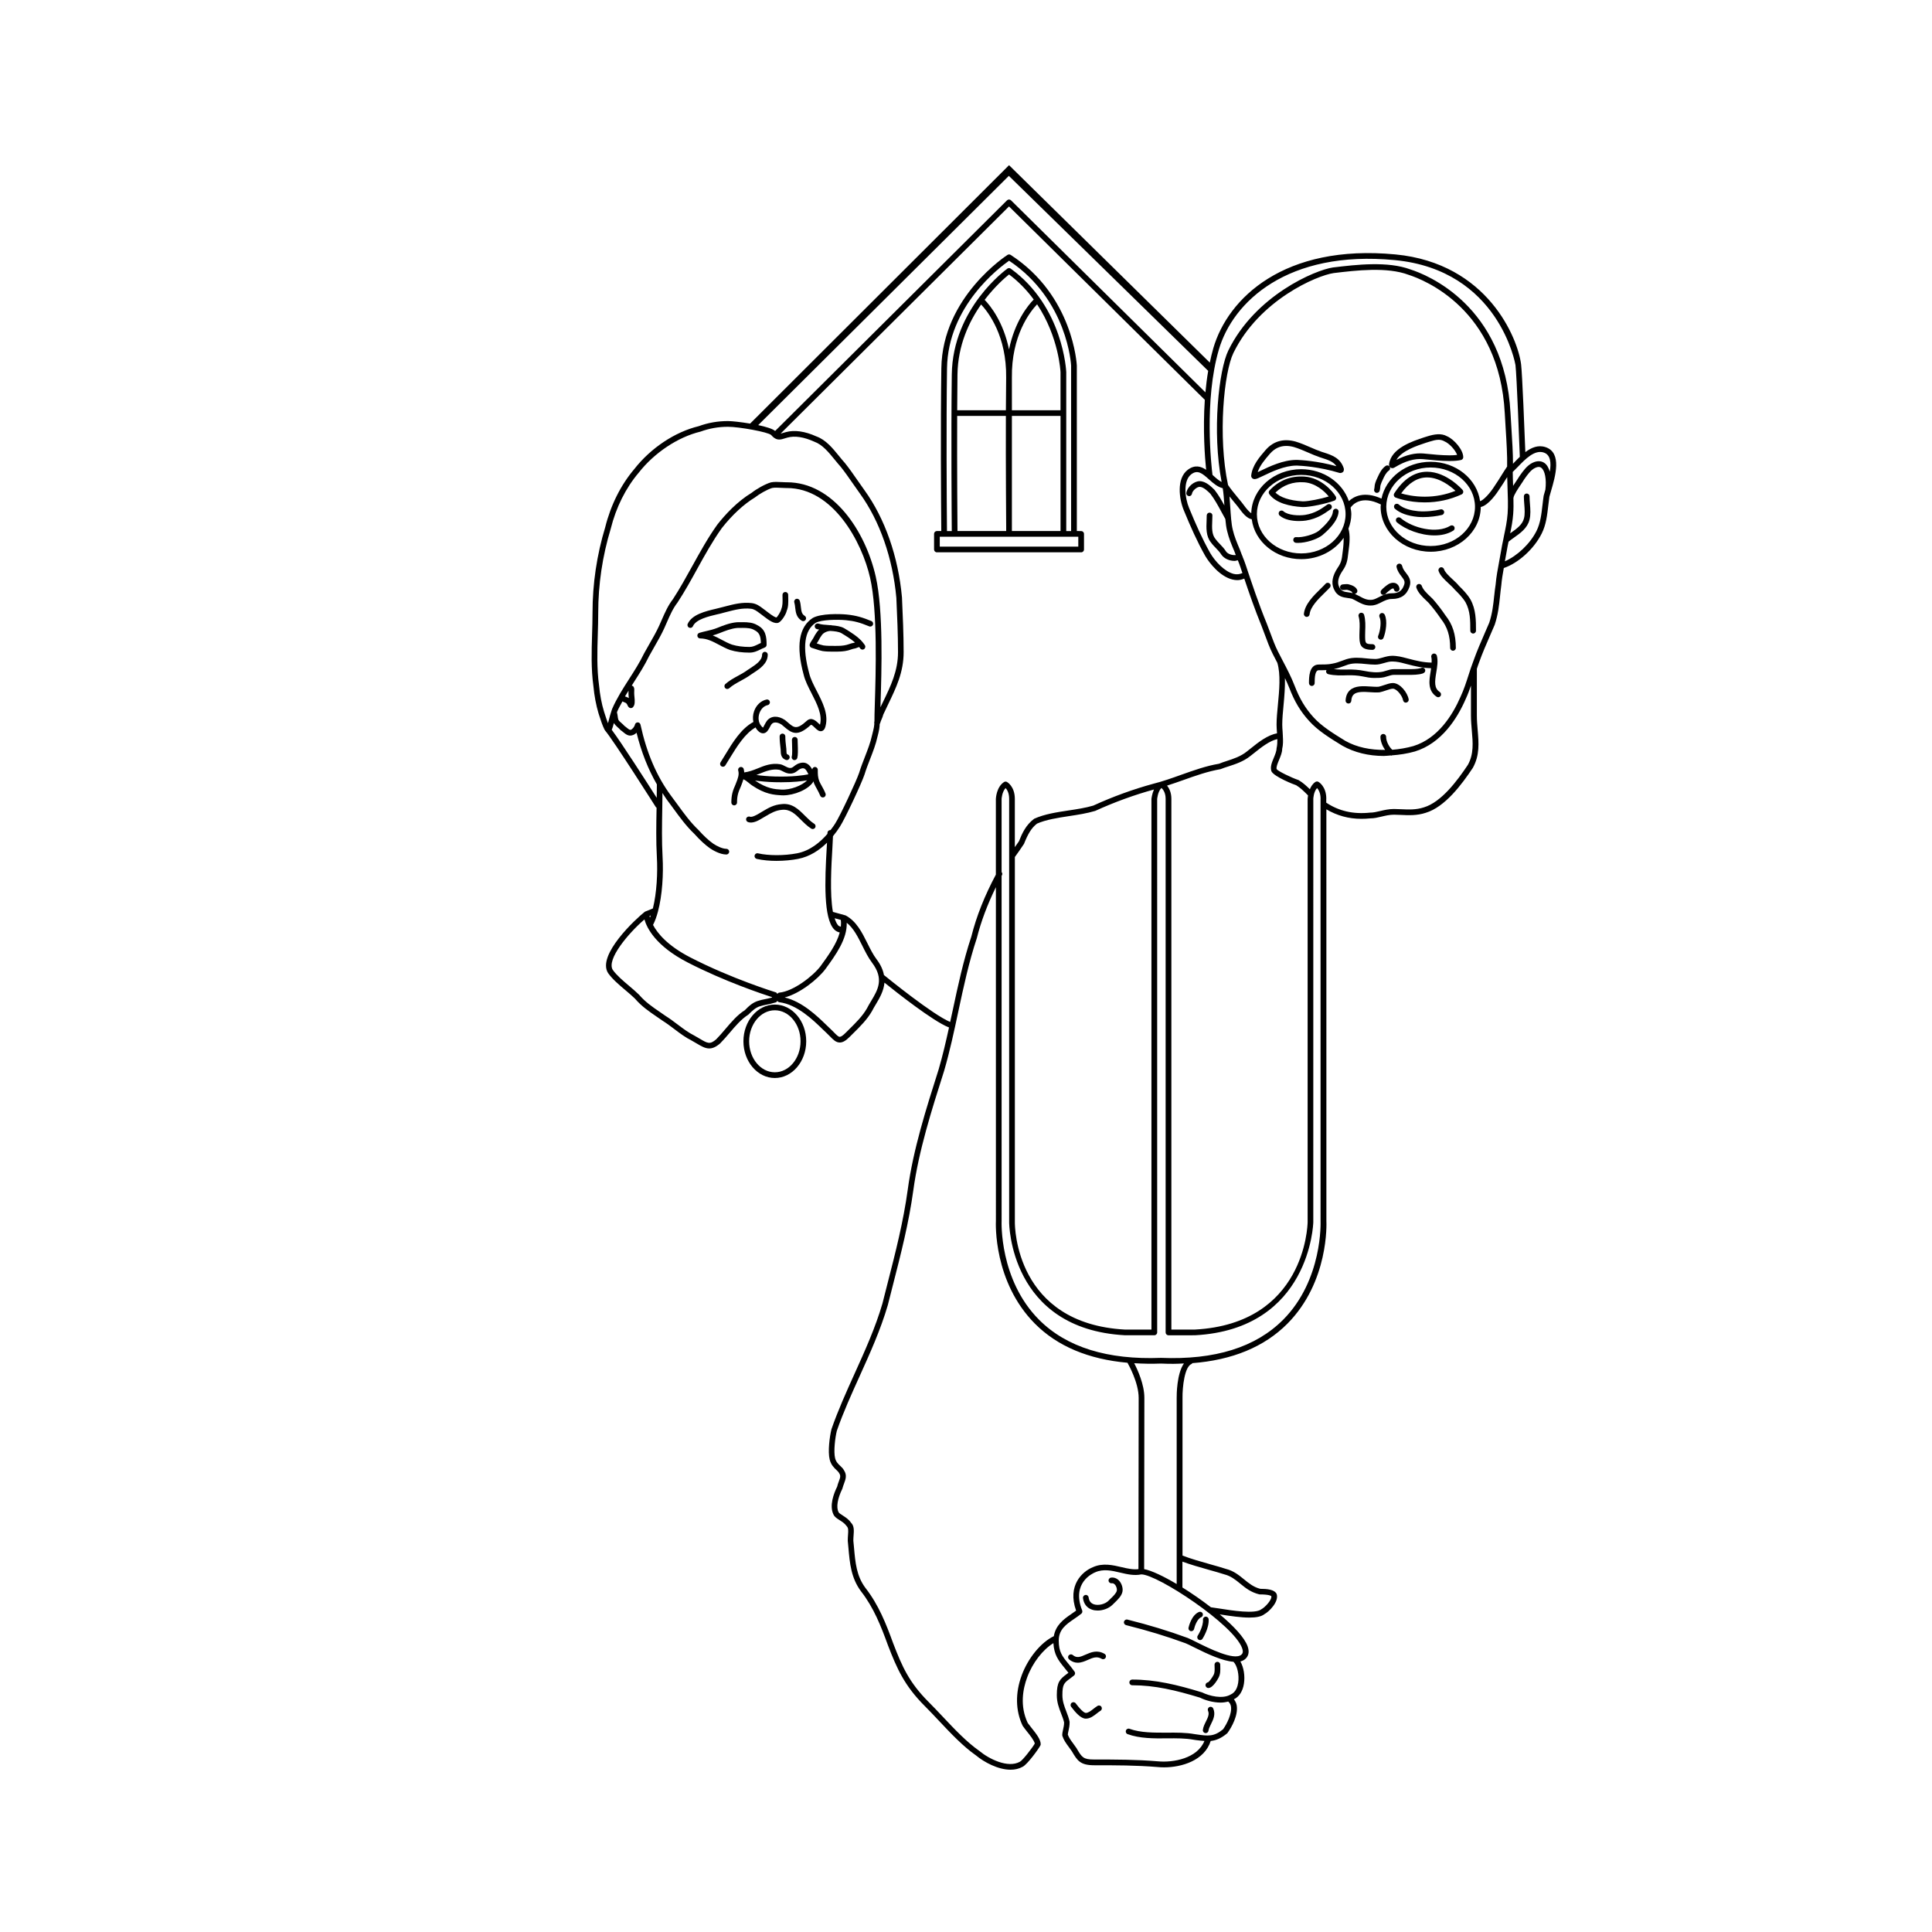 <?xml version="1.0" encoding="UTF-8"?>
<!-- Uploaded to: SVG Repo, www.svgrepo.com, Generator: SVG Repo Mixer Tools -->
<svg fill="#000000" width="800px" height="800px" version="1.1" viewBox="144 144 512 512" xmlns="http://www.w3.org/2000/svg">
 <g>
  <path d="m431.27 289.62v-4.133c0-0.418-0.336-0.754-0.754-0.754l-1.145-0.004-0.004-43.855c-0.004-0.188-0.918-18.555-17.539-29.328-0.25-0.156-0.559-0.16-0.816-0.004-0.172 0.105-17.285 11.125-17.547 30.043-0.215 15.16-0.086 35.055-0.016 43.141h-1.16c-0.418 0-0.754 0.336-0.754 0.754v4.137c0 0.418 0.336 0.754 0.754 0.754h38.223c0.422 0.008 0.758-0.332 0.758-0.75zm-36.301-48.012c0.23-16.5 13.922-26.762 16.449-28.516 15.551 10.367 16.434 27.668 16.438 27.816v43.828h-1.289v-42.145c-0.012-0.172-0.77-17.336-14.723-27.402-0.266-0.191-0.621-0.195-0.875-0.004-0.145 0.102-14.516 10.395-14.738 28.082-0.211 16.48-0.02 39.152 0 41.473h-1.273c-0.07-8.082-0.203-27.984 0.012-43.133zm30.086 11.113h-12.891l-0.004-8.598c-0.156-11.156 4.762-17.441 6.68-19.477 5.773 8.664 6.203 17.863 6.207 17.973v10.102zm-13.656-16.121c-1.5-7.273-4.902-11.547-6.457-13.141 2.734-3.57 5.445-5.926 6.469-6.727 2.676 2.004 4.801 4.289 6.535 6.644-1.523 1.535-5.023 5.832-6.547 13.223zm-7.398-11.91c1.953 2.09 6.793 8.363 6.641 19.426-0.035 2.574-0.055 5.516-0.07 8.602h-12.906c0.016-3.25 0.039-6.449 0.074-9.445 0.105-7.781 3.078-14.047 6.262-18.582zm-6.258 60.039c-0.016-1.742-0.137-16.293-0.082-30.5h12.906c-0.047 13.574 0.082 29.262 0.082 29.457v1.043zm14.418-30.5h12.891v30.5h-12.891zm17.594 34.637h-36.707v-2.625h36.711v2.625z"/>
  <path d="m527.47 259.61c-1.531-0.875-3.43-0.516-5.113 0l-0.934 0.289c-3.078 1.012-8.812 2.898-9.309 7.152-0.023 0.211 0.074 0.57 0.215 0.734 0.141 0.16 0.43 0.281 0.645 0.281 0.324 0 0.629-0.176 0.77-0.281 2.656-1.598 5.113-2.316 7.387-2.102l0.68 0.066c1.77 0.18 4.188 0.422 6.332 0.422 1.285 0 2.281-0.086 3.047-0.266 0.336-0.082 0.586-0.383 0.586-0.734 0.008-1.969-2.445-4.773-4.305-5.562zm0.68 5.059c-2.07 0-4.445-0.242-6.184-0.418l-0.691-0.07c-2.242-0.191-4.594 0.344-7.215 1.703 1.379-2.434 5.477-3.777 7.836-4.551l0.902-0.281c0.863-0.262 1.672-0.508 2.449-0.508 0.539 0 1.02 0.121 1.551 0.418 1.324 0.562 2.906 2.328 3.352 3.598-0.551 0.074-1.219 0.109-2 0.109z"/>
  <path d="m494.83 263.92-0.605-0.195c-0.961-0.324-1.926-0.734-2.941-1.18-1.254-0.543-2.555-1.109-3.961-1.531-3.148-0.863-5.84-0.121-7.883 2.195l-0.141 0.16c-1.543 1.789-3.465 4.019-3.723 6.711 0 0.508 0.395 0.887 0.918 0.887 0.457 0 1.047-0.277 2.336-0.898 2.086-1.004 5.578-2.684 8.715-2.684l0.289 0.004c0.91 0.031 5.723 0.281 11.184 1.953 0.316 0.059 0.77-0.09 0.973-0.359 0.141-0.195 0.191-0.625 0.121-0.852-0.871-2.793-3.219-3.543-5.281-4.211zm-6.953 1.965-0.336-0.004c-3.481 0-7.176 1.773-9.371 2.832-0.293 0.141-0.598 0.289-0.871 0.414 0.551-1.758 1.969-3.402 3.144-4.766l0.133-0.152c1.211-1.367 2.621-2.031 4.301-2.031 0.641 0 1.328 0.102 2.023 0.293 1.305 0.395 2.562 0.938 3.777 1.465 1.047 0.453 2.035 0.887 3.062 1.23l0.621 0.203c1.578 0.508 2.984 0.957 3.805 2.18-5.055-1.406-9.414-1.629-10.289-1.664z"/>
  <path d="m504.29 311.11c-0.016 0.406-0.031 0.801-0.031 1.164 0 2.207 0 3.945 3.461 3.945 0.418 0 0.754-0.336 0.754-0.754 0-0.418-0.336-0.754-0.754-0.754-1.945 0-1.945-0.23-1.945-2.434 0-0.348 0.012-0.719 0.023-1.109 0.051-1.328 0.105-2.832-0.297-4.246-0.117-0.402-0.539-0.625-0.938-0.52-0.402 0.109-0.637 0.527-0.523 0.934 0.352 1.184 0.301 2.559 0.25 3.773z"/>
  <path d="m513.12 325.01c-0.695 0-1.477 0.262-2.301 0.543-0.52 0.172-1.039 0.352-1.445 0.434-0.57 0.055-1.324 0.004-2.117-0.047-1.934-0.137-4.109-0.266-5.481 0.945-0.719 0.637-1.117 1.566-1.18 2.762-0.023 0.418 0.297 0.77 0.711 0.797h0.047c0.398 0 0.734-0.312 0.75-0.715 0.047-0.789 0.266-1.352 0.676-1.715 0.906-0.797 2.75-0.68 4.379-0.57 0.852 0.059 1.648 0.105 2.434 0.031 0.539-0.105 1.133-0.301 1.715-0.5 0.676-0.227 1.375-0.465 1.82-0.465 1.008 0 2.488 1.848 2.695 3.055 0.07 0.406 0.434 0.715 0.871 0.621 0.406-0.07 0.691-0.457 0.613-0.871-0.285-1.691-2.215-4.305-4.188-4.305z"/>
  <path d="m553.59 262.5c-1.965-0.66-3.769 0.117-5.359 1.32-0.191-5.008-0.812-20.742-1.125-23.266-0.852-6.812-8.797-26.777-33.297-29.129-29.508-2.82-44.406 11.613-48.262 24.832-0.363 1.25-0.664 2.535-0.938 3.836l-53.203-52.32-68.617 68.484c-2.418-0.406-4.801-0.672-5.871-0.672-2.711 0-5.266 0.449-7.738 1.352-6.312 1.527-12.707 5.777-17.078 11.359-3.582 4.223-6.254 9.562-7.707 15.402-2.238 7.379-3.371 15.008-3.371 22.672 0 1.926-0.059 3.848-0.117 5.773-0.137 4.473-0.281 9.105 0.348 13.648 0.23 2.559 0.707 5.066 1.367 7.281l0.246 0.754c0.367 1.145 0.785 2.434 1.352 3.566 0.023 0.051 0.055 0.051 0.082 0.098 0.012 0.016 0.004 0.039 0.016 0.055 2.387 2.828 13.391 20.203 13.504 20.379 0.039 0.059 0.121 0.051 0.172 0.098v0.309c-0.082 4.398-0.156 8.555 0.082 12.797 0.242 4.125-0.031 9.5-1.055 13.621l-1.988 0.805c-0.047 0.016-0.09 0.039-0.133 0.066-0.023 0.016-0.051 0.031-0.07 0.051-2.215 1.734-12.727 11.418-9.68 16.207 1.18 1.652 2.91 3.113 4.586 4.527 0.938 0.785 1.812 1.535 2.523 2.231 1.754 2.047 3.758 3.414 5.699 4.742 0.5 0.336 0.996 0.68 1.535 1.059 1.152 0.727 2.203 1.516 3.215 2.281 1.496 1.133 2.906 2.203 4.59 3.043 0.488 0.273 0.922 0.523 1.316 0.762 1.238 0.734 2.246 1.328 3.336 1.328 0.855 0 1.77-0.367 2.887-1.328 0.875-0.883 1.727-1.879 2.551-2.84 1.5-1.773 3.055-3.598 4.938-4.797 1.09-1.094 2.019-1.961 3.258-2.266 0.449-0.152 0.867-0.23 1.367-0.332 0.656-0.125 1.473-0.293 2.625-0.645 0.211-0.066 0.344-0.227 0.43-0.414 0.117 0.191 0.289 0.344 0.523 0.371 4.699 0.586 8.926 4.691 11.453 7.141 0.367 0.352 0.699 0.676 0.992 0.945 0.371 0.344 0.695 0.676 0.984 0.969 0.883 0.906 1.57 1.613 2.578 1.621h0.012c0.797 0 1.586-0.453 2.637-1.508l0.887-0.883c1.832-1.809 3.734-3.688 5.023-5.945 0.297-0.598 0.66-1.199 1.031-1.812 0.988-1.648 2.074-3.527 2.266-5.715 3.266 2.629 12.797 10.152 16.969 11.824 0.047 0.02 0.102 0.02 0.145 0.031-0.816 3.707-1.676 7.453-2.762 11.16-3.309 10.402-6.731 21.164-8.176 31.797-1.164 8.539-3.273 16.766-5.316 24.719-0.48 1.863-0.953 3.715-1.402 5.516-1.867 6.402-4.676 12.605-7.391 18.605-2.144 4.746-4.367 9.656-6.102 14.652-0.504 2.016-1.008 5.981-0.484 8.07 0.359 1.438 1.188 2.211 1.793 2.781 0.297 0.277 0.555 0.52 0.715 0.828 0.449 0.68 0.328 1.098-0.086 2.207-0.172 0.453-0.352 0.945-0.441 1.375-0.867 1.754-2.152 5.043-0.957 7.426 0.316 0.637 0.961 1.043 1.648 1.477 0.66 0.418 1.344 0.852 1.859 1.602 0.438 0.441 0.418 1.094 0.328 2.297-0.035 0.469-0.07 0.961-0.066 1.578 0.066 0.625 0.117 1.246 0.172 1.848 0.363 4.117 0.707 8.004 3.359 11.539 3.356 4.309 5.273 9.199 7.113 14.262 2.402 6.231 4.379 10.73 9.805 16.156 1.23 1.223 2.457 2.535 3.703 3.856 3.141 3.332 6.379 6.777 9.836 9.191 2.141 1.785 5.84 3.785 9.164 3.785 1.145 0 2.238-0.238 3.219-0.797 1.215-0.594 4.207-4.707 4.676-5.637 0.051-0.105 0.082-0.215 0.082-0.332 0-1.289-1.23-2.82-2.414-4.301-0.414-0.523-0.805-1.008-1.023-1.324-2.144-4.523-1.27-9.062-0.152-12.07 1.457-3.934 4.16-7.359 6.957-9.082 0.168 3.047 1.32 4.57 2.805 6.383 0.367 0.449 0.766 0.934 1.176 1.473-0.145 0.117-0.293 0.223-0.43 0.324-1.832 1.367-2.648 2.117-2.648 5.598 0 1.914 0.574 3.402 1.129 4.84 0.328 0.855 0.645 1.664 0.801 2.383 0 0.715-0.133 1.301-0.262 1.867-0.109 0.508-0.227 0.988-0.227 1.5 0 0.086 0.016 0.16 0.039 0.242 0.383 1.133 1.012 1.984 1.676 2.883 0.266 0.359 0.543 0.734 0.801 1.117l0.117 0.191c1.367 2.293 2.121 3.559 5.828 3.559 5.684 0 11.047 0 16.785 0.469 0.539 0.055 1.117 0.086 1.719 0.086 4.664 0 10.715-1.785 12.379-6.988 1.379-0.152 2.762-0.684 4.398-2.055 1.137-1.527 2.938-4.793 2.492-7.375-0.109-0.637-0.387-1.152-0.742-1.621 1.391-0.672 2.336-2.109 2.656-4.121 0.328-2.106-0.07-4.375-0.941-5.898 0.457-0.121 0.875-0.309 1.219-0.594 0.68-0.555 1.352-1.598 0.707-3.414-0.836-2.332-3.734-5.41-7.387-8.473 2.883 0.457 5.644 0.848 7.84 0.848 1.773 0 3.184-0.25 3.996-0.91 1.074-0.535 3.941-3.25 3.234-5.352-0.605-1.215-2.625-1.352-4.336-1.359-1.762-0.441-2.988-1.441-4.289-2.5-1.367-1.117-2.781-2.273-4.812-2.781-1.062-0.352-2.5-0.754-4.066-1.195-2.527-0.715-5.344-1.512-7.441-2.336v-41.789c-0.039-2.734 0.527-8.535 2.543-9.035l-0.039-0.16c10.68-0.805 19.164-4.309 25.293-10.469 11.02-11.094 10.363-26.617 10.332-27.23l-0.004-109.08c2.801 1.652 5.859 2.519 9.289 2.519 0.77 0 1.566-0.039 2.379-0.125 0.996 0 1.949-0.223 2.953-0.465 1.047-0.246 2.133-0.504 3.309-0.504 0.57 0 1.168 0.031 1.793 0.055 2.019 0.102 4.301 0.207 6.609-0.559 5.098-1.531 9.547-7.5 12.484-11.914 1.848-3.332 1.57-6.57 1.281-10-0.105-1.254-0.215-2.543-0.215-3.856v-12.383c0.18-0.535 0.344-1.066 0.551-1.605 0.922-2.578 1.977-4.996 3.09-7.559l1.09-2.519c0.902-2.715 1.16-5.184 1.41-7.57 0.102-0.945 0.195-1.891 0.336-2.902 0.121-1.473 0.383-3.019 0.664-4.559 3.836-1.301 7.992-5.031 10.047-9.148 1.164-2.312 1.449-4.883 1.734-7.359 0.098-0.82 0.188-1.633 0.297-2.363 0.105-0.422 0.266-0.953 0.441-1.551 1.105-3.797 3.004-10.133-1.453-11.613zm-0.473 1.43c1.777 0.59 1.996 2.621 1.605 5.082-0.297-0.953-0.711-1.805-1.406-2.301-0.621-0.441-1.703-0.812-3.25-0.031-1.387 0.691-2.402 2.109-3.215 3.254l-0.215 0.312c-0.18 0.316-0.484 0.754-0.816 1.258-0.297 0.438-0.574 0.863-0.832 1.258v-0.039c-0.047-1.32-0.09-2.57-0.098-3.652 0.406-0.383 0.832-0.812 1.309-1.305 1.988-2.066 4.465-4.652 6.918-3.836zm-16.879 12.887c-0.82-5.871-6.352-10.438-13.105-10.438-6.488 0-11.887 4.219-13.023 9.758-4.555-2.055-7.332-0.578-8.652 0.664-1.664-4.875-6.66-8.457-12.629-8.457-7.215 0-13.078 5.215-13.234 11.664-0.672-0.418-1.523-1.531-1.969-2.141-0.211-0.289-0.402-0.543-0.555-0.73-0.371-0.469-0.77-0.945-1.184-1.441-0.863-1.039-1.715-2.102-2.445-3.16-2.754-12.957-1.066-29.883 1.422-34.996 6.863-14.055 22.105-20.523 26.562-21.172 5.965-0.711 14.117-1.699 19.875 0.465 4.004 1.281 24.035 9.062 25.477 36.676 0.066 1.238 0.145 2.606 0.238 4.019 0.227 3.551 0.457 7.441 0.387 10.113-0.543 0.797-1.062 1.617-1.578 2.449-0.523 0.848-1.047 1.688-1.629 2.523-1.406 2.269-3.125 3.973-3.957 4.203zm-13.105-8.926c6.484 0 11.754 4.672 11.754 10.41 0 5.734-5.269 10.398-11.754 10.398-6.484 0-11.754-4.664-11.754-10.398s5.273-10.41 11.754-10.41zm-22.543 12.371c0 5.734-5.269 10.398-11.754 10.398-6.481 0-11.75-4.664-11.75-10.398 0-5.738 5.269-10.41 11.75-10.41 6.484-0.004 11.754 4.672 11.754 10.41zm-36.043-0.41c-0.418 0-0.754 0.336-0.754 0.754 0 0.441-0.02 0.902-0.035 1.359-0.086 1.945-0.176 4.152 1.152 5.777 0.395 0.559 0.863 1.043 1.309 1.5 0.527 0.555 1.039 1.074 1.473 1.77 0.734 1.039 2.121 1.633 3.481 1.633 0.297 0 0.57-0.117 0.863-0.176 0.207 0.551 0.453 1.082 0.625 1.641 0.191 0.574 0.402 1.176 0.594 1.758-0.727 0.312-1.477 0.43-2.301 0.227-2.414-0.598-4.934-3.293-6.238-5.543-2.121-3.777-3.773-7.5-5.598-11.934-1.09-2.602-1.652-7.234 0.574-8.922 1.656-1.254 2.828-0.348 4.75 1.391 1.098 0.992 2.242 1.965 3.594 2.297 0.211 1.305 0.336 2.918 0.441 4.566-0.754-1.375-1.551-2.766-2.59-4.106-0.875-0.871-2.344-2.332-3.961-2.332-1.527 0-3.305 1.566-3.531 3.102-0.059 0.414 0.227 0.797 0.641 0.855 0.414 0.074 0.797-0.227 0.855-0.641 0.109-0.777 1.273-1.809 2.035-1.809 0.992 0 2.188 1.184 2.832 1.828 1.148 1.492 2.07 3.199 2.961 4.852 0.332 0.621 0.672 1.234 1.012 1.84 0.105 1.195 0.25 2.309 0.473 3.18 0.43 1.863 1.18 3.648 1.914 5.375 0.133 0.324 0.246 0.672 0.379 0.996-1.027 0.109-2.125-0.309-2.559-0.918-0.492-0.789-1.078-1.391-1.637-1.98-0.43-0.441-0.832-0.863-1.195-1.367-0.996-1.223-0.926-2.957-0.848-4.801 0.02-0.484 0.039-0.957 0.039-1.422 0.012-0.414-0.328-0.75-0.75-0.75zm2.449-43.168c3.691-12.664 18.172-26.496 46.668-23.75 27.578 2.641 31.918 27.559 31.953 27.809 0.328 2.68 1.047 21.578 1.152 24.32-0.59 0.559-1.148 1.137-1.652 1.672-0.055 0.059-0.105 0.117-0.16 0.172 0.012-2.684-0.215-6.246-0.418-9.465-0.09-1.406-0.176-2.769-0.242-4-1.48-28.605-22.355-36.707-26.484-38.027-6.07-2.266-14.43-1.27-20.57-0.535-4.684 0.676-20.598 7.406-27.727 22.008-2.484 5.106-4.359 21.328-1.773 34.844-0.754-0.379-1.508-1.047-2.277-1.75-0.051-0.039-0.102-0.09-0.145-0.133-0.301-2.356-2.254-19.707 1.676-33.164zm-55.641-46.082 52.828 51.684c-0.324 1.891-0.562 3.797-0.734 5.688l-51.516-50.883c-0.297-0.293-0.766-0.289-1.062 0l-61.453 61.125c-0.625-0.578-2.414-1.113-4.484-1.559zm-108.6 135.02c-0.613-4.457-0.473-9.023-0.336-13.43 0.059-1.941 0.117-3.879 0.117-5.82 0-7.516 1.113-14.992 3.32-22.27 1.41-5.652 3.969-10.777 7.422-14.848 4.125-5.262 10.359-9.422 16.344-10.867 2.383-0.863 4.769-1.285 7.301-1.285 2.949 0 10.652 1.395 11.441 2.18 1.199 1.395 2.156 1.371 3.406 0.953 0.262-0.086 0.555-0.18 0.922-0.273 1.945-0.527 4.297-0.176 7.106 1.09 2.156 0.77 3.805 2.801 5.402 4.758 0.543 0.672 1.09 1.328 1.605 1.906 1.102 1.379 2.106 2.832 3.176 4.367 0.625 0.902 1.254 1.809 1.914 2.719 5.262 7.281 8.691 17.105 9.648 27.629 0.215 4.797 0.441 9.754 0.441 14.398 0 4.969-1.926 8.953-3.965 13.168-0.227 0.473-0.457 0.953-0.695 1.449 0.012-0.301 0.02-0.609 0.031-0.934 0.273-8.609 0.777-24.637-1.273-33.711-2.727-12.035-11.254-24.992-23.531-24.992h-0.266c-0.344 0-0.73-0.02-1.133-0.047-1.008-0.059-2.031-0.102-2.863 0.074-1.586 0.465-3.91 1.812-5.066 2.742-3.918 2.363-7.113 5.883-9.125 8.449-2.484 3.473-4.578 7.269-6.609 10.941-1.633 2.953-3.32 6.012-5.152 8.816-1.301 1.668-2.121 3.559-2.996 5.551-0.211 0.492-0.434 0.992-0.66 1.492-0.73 1.605-1.676 3.258-2.602 4.863-0.469 0.812-0.934 1.621-1.391 2.469-1.129 2.352-2.578 4.621-3.981 6.805-1.613 2.519-3.281 5.125-4.492 7.918-0.055 0.133-0.098 0.297-0.145 0.438-0.012 0.016-0.012 0.035-0.02 0.055-0.258 0.75-0.488 1.586-0.684 2.363-0.074 0.289-0.156 0.621-0.242 0.926-0.297-0.746-0.551-1.535-0.801-2.309l-0.242-0.75c-0.648-2.082-1.098-4.492-1.328-6.984zm7.844 2.922 0.031 0.324c0 0.035 0.004 0.082 0.012 0.133-0.25-0.168-0.508-0.258-0.734-0.344-0.133-0.051-0.207-0.082-0.277-0.109 0.301-0.516 0.629-1.008 0.941-1.512v0.012c-0.004 0.117-0.016 0.227-0.016 0.328 0 0.379 0 0.766 0.043 1.168zm-4.492 8.844c0.207-0.406 0.383-1.02 0.578-1.777 0.312 0.484 0.672 0.84 1.012 1.137 0.227 0.195 0.457 0.387 0.672 0.648 0.055 0.07 0.121 0.125 0.203 0.176 0.18 0.109 0.363 0.266 0.551 0.422 0.605 0.504 1.422 1.184 2.387 0.867 0.418-0.086 0.832-0.344 1.18-0.684 1.258 5.094 3.062 9.668 5.387 13.688 0 1.203-0.023 2.379-0.039 3.566-2.625-4.109-9.266-14.484-11.93-18.043zm10.359 49.215c-0.07 0.207-0.152 0.379-0.227 0.574-0.039-0.152-0.09-0.316-0.117-0.434zm32.121 21.75c-0.801 0.227-1.406 0.344-1.945 0.453-0.562 0.109-1.043 0.211-1.492 0.363-1.562 0.387-2.691 1.43-3.773 2.551-1.945 1.211-3.57 3.133-5.148 4.988-0.801 0.945-1.633 1.918-2.422 2.711-1.684 1.449-2.266 1.094-4.43-0.188-0.406-0.242-0.852-0.508-1.379-0.797-1.582-0.797-2.941-1.824-4.383-2.91-1.043-0.785-2.117-1.598-3.285-2.332-0.508-0.363-1.02-0.711-1.523-1.055-1.945-1.328-3.785-2.586-5.445-4.519-0.789-0.785-1.699-1.551-2.656-2.363-1.602-1.355-3.254-2.75-4.309-4.219-1.754-2.754 4.188-9.773 8.387-13.375 0.645 2.289 2.984 7.027 11.438 11.391 9.75 5.031 19.949 8.418 22.371 9.199v0.102zm1.422-0.941c-0.086-0.203-0.223-0.371-0.441-0.441-0.117-0.035-11.672-3.598-22.652-9.262-6.019-3.109-8.672-6.359-9.863-8.605 0-0.004 0.016 0 0.016-0.012 0.516-0.988 0.934-2.18 1.285-3.481v-0.004c1.168-4.332 1.496-10.02 1.234-14.559-0.23-4.188-0.156-8.312-0.082-12.688 0.023-1.387 0.035-2.805 0.051-4.211 0.363 0.539 0.691 1.117 1.066 1.633 0.598 0.785 1.176 1.582 1.754 2.371 1.715 2.352 3.481 4.785 5.617 6.812 1.523 1.691 2.848 2.918 4.18 3.856 0.57 0.383 2.555 1.629 4.312 1.629 0.418 0 0.754-0.336 0.754-0.754 0-0.418-0.336-0.754-0.754-0.754-1.059 0-2.527-0.734-3.461-1.359-1.223-0.863-2.469-2.012-3.953-3.664-2.074-1.969-3.727-4.242-5.477-6.644-0.586-0.801-1.164-1.602-1.762-2.387-3.82-5.184-6.469-11.352-8.098-18.859-0.074-0.348-0.383-0.594-0.734-0.594h-0.004c-0.359 0-0.664 0.258-0.734 0.605-0.105 0.527-0.691 1.281-1.145 1.375-0.242 0.047-0.57-0.191-1.027-0.574-0.211-0.176-0.418-0.344-0.625-0.484-0.246-0.293-0.52-0.523-0.781-0.75-0.363-0.312-0.645-0.555-0.805-0.855-0.125-0.371-0.156-0.66-0.191-0.988-0.023-0.273-0.105-0.621-0.191-0.973 0.035-0.098 0.066-0.211 0.102-0.301 0.387-0.887 0.883-1.75 1.355-2.613 0.152 0.074 0.312 0.168 0.438 0.211 0.172 0.059 0.328 0.121 0.5 0.227 0.07 0.039 0.133 0.117 0.309 0.371 0.098 0.246 0.23 0.59 0.527 0.816 0.137 0.102 0.293 0.152 0.453 0.152 0.195 0 0.387-0.074 0.535-0.223 0.586-0.578 0.535-1.605 0.422-2.699l-0.031-0.312c-0.039-0.371-0.039-0.711-0.039-1.031l0.012-0.223c0.02-0.316 0.051-0.719-0.137-1.09-0.105-0.215-0.312-0.332-0.527-0.383 0.188-0.293 0.363-0.598 0.551-0.887 1.426-2.227 2.902-4.527 4.055-6.934 0.434-0.801 0.898-1.602 1.355-2.402 0.938-1.633 1.906-3.32 2.664-4.992 0.227-0.504 0.449-1.008 0.664-1.512 0.836-1.91 1.621-3.715 2.836-5.281 1.906-2.906 3.606-5.984 5.25-8.969 2.004-3.637 4.086-7.394 6.5-10.766 2.699-3.445 5.785-6.309 8.77-8.117 1.133-0.902 3.258-2.133 4.566-2.516 0.707-0.137 1.598-0.074 2.418-0.031 0.434 0.023 0.848 0.047 1.23 0.047h0.258c12.227 0 19.891 14.242 22.059 23.82 2.016 8.883 1.492 25.398 1.246 33.328-0.07 2.273-0.117 3.848-0.102 4.676-0.016 0.086-0.074 0.156-0.059 0.246 0.105 0.742-0.188 1.891-0.441 2.898l-0.141 0.562c-0.43 1.961-1.148 3.797-1.906 5.754-0.527 1.359-1.078 2.766-1.512 4.195-0.719 2.156-5.019 11.371-6.352 13.441-0.328 0.52-0.754 1.117-1.238 1.742-0.02 0-0.031-0.02-0.051-0.02-0.418 0-0.754 0.336-0.754 0.754 0 0.066-0.004 0.188-0.012 0.258-1.891 2.191-4.594 4.488-8.07 5.152-3.422 0.648-7.465 0.645-10.316 0.004-0.434-0.098-0.816 0.168-0.906 0.57-0.09 0.406 0.168 0.812 0.57 0.906 1.664 0.371 3.465 0.523 5.203 0.523 2.121 0 4.152-0.215 5.727-0.52 3.133-0.605 5.68-2.324 7.688-4.301-0.023 0.406-0.047 0.77-0.07 1.234-0.535 8.949-0.867 18.75 1.949 21.734 0.434 0.457 0.945 0.699 1.496 0.832-0.816 3.019-3.019 6.07-5.066 8.887-1.984 2.644-7.234 6.707-10.934 7.043-0.238 0.012-0.41 0.168-0.531 0.355zm16.82-17.836c-0.238-0.07-0.48-0.105-0.684-0.324-0.402-0.422-0.707-1.117-0.957-1.91l1.629 0.441c0.082 0.594 0.066 1.195 0.012 1.793zm7.981 19.781c-0.387 0.656-0.77 1.289-1.066 1.883-1.164 2.039-2.906 3.758-4.75 5.582l-0.891 0.883c-0.707 0.711-1.234 1.062-1.57 1.062-0.371 0-0.871-0.516-1.508-1.16-0.309-0.312-0.641-0.66-1.039-1.023-0.289-0.273-0.609-0.578-0.969-0.934-2.445-2.371-6.402-6.211-11.074-7.32 3.977-0.996 8.75-4.785 10.797-7.512 2.727-3.75 5.789-7.961 5.652-12.281 1.789 1.402 2.984 3.785 4.137 6.102 0.77 1.547 1.57 3.148 2.543 4.438 3.301 4.352 1.574 7.231-0.262 10.281zm3.445-6.969c-0.246-1.301-0.82-2.691-1.98-4.211-0.891-1.18-1.621-2.644-2.398-4.203-1.43-2.871-2.91-5.84-5.773-7.375l-3.371-0.938c-0.867-4.727-0.418-12.363-0.137-17.012 0.074-1.25 0.125-2.238 0.152-3.047 0.707-0.852 1.316-1.719 1.832-2.527 1.41-2.191 5.758-11.512 6.519-13.801 0.422-1.395 0.961-2.769 1.48-4.106 0.746-1.918 1.523-3.906 1.969-5.961l0.137-0.527c0.238-0.926 0.434-1.918 0.449-2.832 0.023-0.055 0.082-0.09 0.098-0.145 0.102-0.398 0.25-0.746 0.402-1.098 0.188-0.43 0.367-0.855 0.438-1.219 0.422-0.926 0.863-1.828 1.293-2.727 2.109-4.379 4.109-8.508 4.109-13.828 0-4.68-0.223-9.656-0.441-14.516-0.984-10.812-4.508-20.898-9.93-28.398-0.656-0.902-1.281-1.797-1.895-2.691-1.078-1.559-2.102-3.027-3.266-4.488-0.535-0.59-1.059-1.23-1.582-1.879-1.727-2.121-3.512-4.309-6.004-5.203-3.059-1.387-5.812-1.758-8.055-1.152-0.395 0.098-0.719 0.207-1.008 0.297-0.18 0.059-0.281 0.066-0.422 0.105l60.527-60.199 51.867 51.227c0.012 0.004 0.02 0.004 0.023 0.012-0.543 7.992 0.016 15.285 0.348 18.555-1.387-0.938-2.988-1.406-4.867 0-3.059 2.324-2.273 7.805-1.059 10.707 1.848 4.484 3.516 8.254 5.684 12.105 1.137 1.945 3.918 5.453 7.188 6.258 0.453 0.109 0.902 0.172 1.336 0.172 0.637 0 1.246-0.168 1.828-0.406 1.371 4.074 2.812 8.227 4.57 12.531 0.328 0.828 0.637 1.652 0.938 2.481 0.59 1.613 1.199 3.273 2.031 4.934 0.398 0.797 0.816 1.586 1.23 2.387 0.906 3.082 0.508 7.281 0.152 10.988-0.188 1.941-0.363 3.769-0.363 5.391 0 0.645 0.055 1.34 0.105 2.055 0.004 0.082 0.004 0.168 0.012 0.246-2.41 0.395-4.934 2.348-6.832 3.883-0.434 0.348-0.828 0.664-1.184 0.938-1.613 1.293-3.492 1.906-5.309 2.5-0.762 0.246-1.5 0.488-2.047 0.73-3.375 0.555-6.766 1.77-10.047 2.938-2.414 0.863-4.918 1.758-7.367 2.367-5.34 1.457-10.727 3.414-15.914 5.789-2.004 0.598-4.336 0.953-6.602 1.293-3.109 0.469-6.328 0.957-9.055 2.191-2.176 1.629-3.18 3.812-4.027 5.961-0.363 0.543-0.73 1.039-1.094 1.562v-12.785c0-3.305-2.004-4.449-2.09-4.492-0.242-0.133-0.543-0.121-0.77 0.023-2.019 1.305-2.16 4.312-2.168 4.469v20.066c-2.969 5.559-5.168 11.082-6.492 16.395-2.141 6.43-3.562 13.09-4.934 19.523-0.215 1.027-0.465 2.086-0.684 3.129-4.629-1.934-16.57-11.637-17.555-12.441zm104.05-60.086c0 0.734-0.379 1.656-0.746 2.543-0.52 1.25-1.008 2.422-0.613 3.566 0.73 1.465 6.121 3.562 6.551 3.68 1.102 0.664 1.988 1.547 2.926 2.484l0.215 0.215c-0.074 0.48-0.105 0.855-0.105 0.902v112.19c-0.02 1.098-0.82 26.883-29.852 28.461h-6.258v-140.64c0-1.684-0.57-2.801-1.148-3.508 1.426-0.457 2.84-0.945 4.238-1.445 3.219-1.148 6.543-2.336 9.945-2.918 0.676-0.273 1.379-0.504 2.109-0.734 1.855-0.605 3.953-1.285 5.769-2.734 0.352-0.266 0.762-0.594 1.211-0.953 1.629-1.316 3.977-3.144 5.965-3.543 0.008 0.82-0.023 1.641-0.207 2.441zm-40.145 154.05c-29.055-1.578-29.223-27.352-29.211-28.449v-96.789c0.781-1.078 1.57-2.188 2.422-3.488 0.996-2.492 1.91-4.188 3.449-5.359 2.398-1.062 5.512-1.535 8.52-1.996 2.309-0.348 4.695-0.715 6.902-1.375 5.148-2.348 10.387-4.246 15.566-5.672-0.527 1.211-0.66 2.418-0.664 2.519v140.61zm-27.406 91.652c-1.719 4.641-1.648 9.344 0.258 13.34 0.293 0.438 0.711 0.961 1.152 1.527 0.777 0.961 1.918 2.394 2.066 3.195-0.676 1.164-3.223 4.453-3.93 4.801-3.188 1.809-8.254-0.762-10.758-2.852-3.375-2.367-6.566-5.754-9.652-9.027-1.254-1.328-2.492-2.644-3.734-3.883-5.223-5.223-7.059-9.391-9.453-15.613-1.879-5.168-3.848-10.184-7.332-14.652-2.387-3.18-2.695-6.688-3.055-10.758-0.055-0.613-0.109-1.234-0.172-1.789 0-0.504 0.035-0.961 0.066-1.395 0.098-1.301 0.18-2.523-0.672-3.356-0.605-0.906-1.496-1.473-2.215-1.93-0.48-0.309-0.977-0.621-1.102-0.883-0.645-1.289-0.289-3.562 1.02-6.227 0.133-0.52 0.297-0.957 0.449-1.367 0.406-1.09 0.832-2.211-0.023-3.492-0.238-0.473-0.621-0.828-0.988-1.168-0.543-0.516-1.113-1.043-1.367-2.039-0.434-1.742 0.004-5.445 0.465-7.273 1.688-4.863 3.898-9.738 6.031-14.453 2.734-6.051 5.566-12.305 7.473-18.836 0.453-1.824 0.934-3.672 1.406-5.531 2.051-8 4.172-16.27 5.352-24.887 1.43-10.5 4.832-21.195 8.168-31.68 1.516-5.195 2.66-10.57 3.769-15.77 1.367-6.398 2.777-13.012 4.906-19.418 1.098-4.398 2.812-8.922 5.043-13.48l0.004 88.402c-0.035 0.656-0.691 16.176 10.332 27.27 5.977 6.016 14.254 9.445 24.531 10.363 0.25 0.438 2.969 5.234 2.969 9.316 0 4.191-0.051 40.234-0.059 45.375-1.371 0.176-2.856-0.141-4.43-0.516-2.344-0.555-5.004-1.18-7.617-0.012-2.832 1.137-6.863 4.832-4.473 11.523-0.441 0.336-0.91 0.656-1.379 0.977-1.953 1.328-4.035 2.902-4.527 5.793-3.41 1.652-6.809 5.762-8.523 10.402zm58.426-7.203c0.379 1.059 0.074 1.48-0.238 1.738-1.941 1.594-8.68-1.762-11.922-3.387-0.969-0.484-1.758-0.875-2.266-1.078-5.266-1.926-10.039-3.375-15.965-4.867-0.395-0.105-0.812 0.145-0.918 0.551-0.105 0.402 0.141 0.812 0.551 0.918 5.871 1.477 10.602 2.918 15.789 4.812 0.469 0.188 1.215 0.559 2.133 1.02 3.848 1.93 7.691 3.672 10.535 3.879 1.004 0.992 1.578 3.488 1.25 5.578-0.137 0.902-0.57 2.488-1.984 3.098-2.144 1.289-5.707 0.367-7.57-0.555-6.648-2.039-12.348-3.406-18.531-3.406-0.418 0-0.754 0.336-0.754 0.754 0 0.418 0.336 0.754 0.754 0.754 5.992 0 11.562 1.336 17.965 3.285 1.336 0.672 3.449 1.309 5.481 1.309 0.695 0 1.359-0.105 1.996-0.277 0.371 0.324 0.637 0.73 0.73 1.266 0.332 1.934-1.145 4.777-2.09 6.086-2.434 2.019-4.035 1.785-6.949 1.367l-0.621-0.09c-2.277-0.414-4.848-0.402-7.316-0.379-3.438-0.004-6.938 0.047-9.898-1.023-0.387-0.16-0.828 0.059-0.961 0.453-0.141 0.387 0.059 0.828 0.453 0.961 3.211 1.164 6.887 1.152 10.418 1.117 2.523-0.031 4.898-0.035 7.062 0.359l0.641 0.098c0.801 0.117 1.516 0.176 2.231 0.227-1.863 4.629-8.238 5.789-12.332 5.402-5.812-0.48-11.215-0.48-16.922-0.48-2.848 0-3.211-0.594-4.535-2.816l-0.133-0.227c-0.297-0.438-0.586-0.832-0.867-1.211-0.59-0.797-1.109-1.496-1.414-2.344 0.02-0.312 0.102-0.66 0.188-1.047 0.137-0.621 0.301-1.324 0.289-2.352-0.203-0.992-0.551-1.898-0.891-2.781-0.523-1.367-1.023-2.66-1.023-4.297 0-2.867 0.473-3.223 2.035-4.387 0.312-0.23 0.664-0.492 1.047-0.797 0.312-0.25 0.371-0.707 0.141-1.027-0.59-0.832-1.152-1.516-1.668-2.141-1.57-1.914-2.523-3.066-2.523-6.09 0-2.957 1.98-4.301 4.074-5.738 0.664-0.449 1.32-0.902 1.914-1.391 0.25-0.207 0.336-0.555 0.223-0.863-2.906-7.297 2.777-9.828 3.457-10.105 2.176-0.961 4.363-0.457 6.68 0.098 1.82 0.43 3.691 0.848 5.535 0.457 4.266 0.008 24.484 13.297 26.723 19.57zm-8.801-20.777c1.543 0.434 2.953 0.828 4.051 1.188 1.762 0.438 2.988 1.438 4.281 2.5 1.367 1.117 2.781 2.273 5.059 2.82 2.734 0 3.117 0.441 3.129 0.441 0.293 0.871-1.602 2.973-2.644 3.508-1.641 1.305-7.789 0.316-11.09-0.203-0.91-0.145-1.668-0.262-2.258-0.332-2.43-1.879-5.039-3.684-7.551-5.25v-6.848c2.086 0.773 4.668 1.516 7.023 2.176zm-8.547-45.574v49.332c-3.566-2.117-6.742-3.606-8.621-3.949 0.012-5.125 0.059-41.188 0.059-45.383 0-3.543-1.777-7.422-2.695-9.184 2.281 0.133 4.621 0.191 7.09 0.09 1.125 0.051 2.215 0.074 3.293 0.074 0.957 0 1.867-0.059 2.801-0.102-1.914 2.695-1.934 8.344-1.926 9.121zm28.23-20.727c-7.301 7.336-18.113 10.707-32.395 10.125-14.105 0.551-25.023-2.785-32.324-10.125-10.551-10.605-9.914-25.988-9.906-26.18l-0.004-91.418c0.047-0.082 0.074-0.156 0.117-0.23 0.145-0.273 0.066-0.562-0.117-0.797v-19.375c0.004-0.02 0.105-1.863 1.062-2.883 0.387 0.418 0.941 1.289 0.941 2.852v112.2c0 0.281 0.133 28.305 30.688 29.965h7.789c0.418 0 0.754-0.336 0.754-0.754l-0.004-141.33c0.004-0.02 0.125-1.941 1.129-2.961 0.441 0.398 1.113 1.27 1.113 2.887v141.41c0 0.418 0.336 0.754 0.754 0.754h6.047l1.004-0.004c30.496-1.652 31.32-29.664 31.328-29.957l0.004-112.19c0-0.02 0.047-1.844 0.992-2.867 0.383 0.418 0.934 1.285 0.938 2.832 0 0.012-0.012 0.016-0.012 0.023l0.004 111.89c0 0.148 0.637 15.527-9.902 26.141zm48.934-147.02c-2.777 4.16-7.004 9.859-11.648 11.254-2.062 0.684-4.102 0.586-6.086 0.492-0.645-0.031-1.27-0.059-1.863-0.059-1.359 0-2.578 0.289-3.656 0.543-0.922 0.215-1.785 0.422-2.68 0.422-4.465 0.469-8.262-0.43-11.594-2.641v-0.996c0-0.016 0.016-0.02 0.016-0.035 0-3.305-2.012-4.449-2.098-4.492-0.242-0.133-0.535-0.121-0.777 0.023-0.75 0.488-1.18 1.215-1.484 1.945-0.863-0.848-1.77-1.703-3.012-2.438-1.738-0.562-5.438-2.352-5.785-2.891-0.172-0.504 0.246-1.516 0.621-2.41 0.422-1.027 0.867-2.086 0.84-2.941 0.277-1.113 0.246-2.309 0.172-3.508 0-0.016 0.02-0.031 0.02-0.047 0-0.02-0.023-0.035-0.023-0.059-0.02-0.301-0.023-0.598-0.047-0.898-0.051-0.676-0.102-1.328-0.102-1.941 0-1.551 0.172-3.344 0.352-5.25 0.215-2.293 0.418-4.746 0.363-7.082 0.398 0.848 0.797 1.699 1.137 2.57 1.395 3.652 2.984 6.293 5.289 8.82 2.293 2.551 5.578 4.57 8.777 6.531 3.195 1.805 6.949 2.719 10.992 2.719 0.605 0 1.23-0.098 1.848-0.137 0.055 0.016 0.105 0.051 0.168 0.051 0.055 0 0.086-0.059 0.137-0.074 1.996-0.152 4.019-0.441 6.09-1.027 7.082-2.176 11.234-8.766 13.461-13.895 0.551-1.188 0.988-2.371 1.395-3.559v7.914c0 1.371 0.117 2.699 0.227 3.984 0.289 3.215 0.551 6.234-1.047 9.109zm6.988-44.867c-0.25 2.414-0.492 4.699-1.32 7.195l-1.062 2.453c-1.125 2.586-2.188 5.023-3.117 7.633-0.5 1.281-0.91 2.562-1.324 3.848-0.598 1.863-1.223 3.793-2.102 5.688-2.106 4.852-5.992 11.059-12.504 13.062-1.898 0.535-3.758 0.828-5.578 0.984-0.727-0.621-1.641-2.109-1.641-3.441 0-0.418-0.336-0.754-0.754-0.754-0.418 0-0.754 0.336-0.754 0.754 0 1.188 0.539 2.469 1.23 3.477-3.883 0.039-7.512-0.695-10.539-2.402-3.082-1.895-6.273-3.856-8.422-6.242-2.176-2.394-3.672-4.887-5.004-8.352-0.898-2.328-2.047-4.523-3.164-6.648-0.434-0.832-0.867-1.656-1.285-2.488-0.789-1.578-1.379-3.203-1.961-4.769-0.312-0.84-0.621-1.684-0.957-2.527-2.207-5.391-3.941-10.609-5.617-15.637-0.23-0.754-0.551-1.473-0.84-2.207-0.012-0.051 0.016-0.098-0.004-0.145-0.016-0.035-0.059-0.047-0.086-0.082-0.227-0.57-0.422-1.164-0.656-1.719-0.734-1.75-1.43-3.394-1.832-5.144-0.379-1.508-0.523-3.84-0.672-6.098-0.055-0.91-0.117-1.832-0.191-2.719 0.301 0.371 0.598 0.746 0.906 1.113 0.402 0.484 0.797 0.957 1.176 1.43 0.145 0.176 0.312 0.406 0.508 0.664 0.852 1.152 1.98 2.613 3.309 2.848 0.75 5.93 6.312 10.57 13.113 10.57 4.75 0 8.902-2.277 11.238-5.656 0.016 1.098-0.059 2.242-0.211 3.34l-0.086 0.684c-0.18 1.57-0.293 2.519-1.273 3.898-1.41 2.121-1.758 3.953-1.039 5.621 0.891 2.023 2.367 2.227 3.672 2.41 0.398 0.055 0.812 0.105 1.137 0.195 0.449 0.191 0.863 0.418 1.266 0.641 1.043 0.57 2.117 1.16 3.606 1.16 0.215 0 0.441-0.012 0.68-0.039 0.863-0.121 1.586-0.488 2.293-0.848 0.863-0.438 1.672-0.852 2.754-0.852 2.41 0 3.93-1.074 4.672-3.281 0.559-1.672-0.238-2.707-0.938-3.617-0.449-0.578-0.867-1.129-1.031-1.879-0.098-0.406-0.492-0.664-0.902-0.574-0.406 0.09-0.664 0.492-0.574 0.902 0.242 1.078 0.805 1.82 1.309 2.469 0.68 0.883 0.992 1.344 0.699 2.215-0.527 1.598-1.465 2.254-3.234 2.254-1.441 0-2.504 0.539-3.441 1.02-0.648 0.328-1.203 0.613-1.793 0.699-1.352 0.16-2.293-0.352-3.371-0.945-0.379-0.211-0.797-0.418-1.254-0.625 0.059-0.004 0.121-0.012 0.18-0.031 0.398-0.133 0.613-0.559 0.484-0.957-0.301-0.906-1.477-1.324-2.074-1.473-0.484-0.176-0.945-0.117-1.336-0.082-0.133 0.016-0.266 0.035-0.398 0.035-0.418 0-0.754 0.336-0.754 0.754s0.336 0.754 0.754 0.754c0.188 0 0.379-0.02 0.574-0.039 0.25-0.031 0.5-0.055 0.719 0.02 0.598 0.152 1.02 0.398 1.078 0.504 0.051 0.141 0.141 0.25 0.25 0.336-0.383-0.09-0.77-0.168-1.148-0.215-1.168-0.16-1.945-0.266-2.492-1.512-0.504-1.164-0.211-2.5 0.902-4.16 1.195-1.676 1.344-2.957 1.531-4.586l0.082-0.66c0.289-2.047 0.484-4.18-0.02-5.953 0 0-0.004 0-0.004-0.004 0.465-1.211 0.766-2.484 0.766-3.836 0-0.598-0.105-1.168-0.195-1.742 0.438-0.656 2.742-3.477 8.031-0.832-0.016 0.207-0.07 0.402-0.07 0.609 0 6.57 5.953 11.91 13.27 11.91 7.297 0 13.227-5.316 13.266-11.855 2.07-0.418 4.344-3.758 5.059-4.906 0.574-0.828 1.117-1.691 1.652-2.562 0.102-0.156 0.195-0.301 0.297-0.453 0.02 0.746 0.047 1.531 0.074 2.352 0.098 2.606 0.191 5.297 0.039 7.297-0.145 2.062-0.574 4.07-0.988 6.016-0.07 0.312-0.109 0.613-0.176 0.926-0.004 0.02-0.016 0.035-0.016 0.055-0.191 0.922-0.387 1.84-0.527 2.746-0.145 0.91-0.324 1.855-0.504 2.801-0.395 2.102-0.801 4.273-0.969 6.289-0.164 0.992-0.262 1.957-0.367 2.922zm12.785-23.98c-0.266 2.348-0.539 4.777-1.578 6.852-1.723 3.449-5.16 6.637-8.379 8.039 0.168-0.902 0.332-1.797 0.484-2.68 0.125-0.836 0.312-1.676 0.488-2.519 0.434-0.352 0.902-0.691 1.379-1.031 1.691-1.188 3.606-2.535 4.156-4.731 0.363-1.336 0.246-2.832 0.133-4.281-0.055-0.672-0.105-1.336-0.105-1.965 0-0.418-0.336-0.754-0.754-0.754-0.418 0-0.754 0.336-0.754 0.754 0 0.664 0.055 1.371 0.109 2.082 0.105 1.32 0.211 2.691-0.09 3.777-0.418 1.668-1.945 2.742-3.562 3.879-0.031 0.02-0.055 0.039-0.086 0.066 0.344-1.668 0.676-3.367 0.801-5.148 0.102-1.234 0.098-2.715 0.059-4.254 0.004-0.016 0.02-0.02 0.02-0.035 0.098-0.754 1.223-2.434 1.977-3.547 0.359-0.535 0.68-1.012 0.832-1.285l0.176-0.25c0.75-1.059 1.605-2.258 2.656-2.781 1.059-0.539 1.543-0.207 1.703-0.086 0.988 0.699 1.441 3.078 1.109 5.789-0.176 0.594-0.336 1.133-0.457 1.621-0.125 0.812-0.219 1.648-0.316 2.488z"/>
  <path d="m511.82 298.9c-0.359 0.215-1.449 1.078-1.797 1.551-0.25 0.332-0.18 0.812 0.156 1.059 0.133 0.102 0.293 0.145 0.449 0.145 0.23 0 0.457-0.105 0.605-0.309 0.176-0.23 1.055-0.961 1.461-1.223 0.133-0.105 0.469-0.223 0.598-0.16 0.047 0.016 0.082 0.125 0.102 0.227 0.074 0.414 0.469 0.684 0.875 0.613 0.406-0.074 0.684-0.465 0.609-0.875-0.16-0.922-0.734-1.258-1.059-1.387-0.801-0.277-1.68 0.09-2 0.359z"/>
  <path d="m489.7 270.3c-3.691-0.238-6.781 1.012-9.27 3.68-0.246 0.262-0.273 0.664-0.066 0.957 1.785 2.481 5.652 3.231 8.535 3.422 0.125 0.016 0.281 0.023 0.453 0.023 1.805 0 6.047-0.875 8.254-1.707 0.211-0.082 0.371-0.246 0.449-0.457 0.074-0.211 0.051-0.441-0.066-0.637-0.812-1.375-3.887-4.996-8.289-5.281zm-0.348 6.566c-0.105 0-0.191 0-0.312-0.016-3.285-0.215-5.754-1.031-7.039-2.312 2.09-1.996 4.637-2.938 7.598-2.727 3.055 0.203 5.422 2.379 6.535 3.762-2.152 0.656-5.391 1.293-6.781 1.293z"/>
  <path d="m490.11 281.95c2.938-0.465 4.938-1.891 6.016-2.656 0.188-0.133 0.348-0.246 0.488-0.332 0.348-0.227 0.449-0.695 0.223-1.047-0.23-0.352-0.699-0.441-1.047-0.223-0.152 0.102-0.328 0.227-0.535 0.371-1.043 0.742-2.793 1.984-5.375 2.387-1.656 0.25-4.535 0.133-5.769-0.961-0.312-0.281-0.797-0.246-1.066 0.066-0.277 0.312-0.246 0.789 0.066 1.066 1.289 1.145 3.422 1.461 5.141 1.461 0.719 0 1.375-0.059 1.859-0.133z"/>
  <path d="m497.24 279.53c-0.109 1.996-2.883 4.387-3.758 5.148-1.258 0.977-4.309 1.828-5.926 1.672-0.508-0.066-0.785 0.273-0.82 0.684-0.039 0.418 0.273 0.781 0.684 0.82 0.176 0.016 0.363 0.02 0.555 0.02 2.082 0 4.992-0.891 6.457-2.035 1.145-0.984 4.16-3.598 4.309-6.231 0.023-0.418-0.297-0.77-0.711-0.797-0.43 0.023-0.77 0.301-0.789 0.719z"/>
  <path d="m521.58 277.14c3.43 0 6.715-0.715 9.766-2.125 0.211-0.102 0.367-0.297 0.418-0.527s-0.016-0.473-0.168-0.656c-0.172-0.195-4.273-4.816-9.395-4.816-3.332 0-6.258 1.926-8.707 5.727-0.121 0.191-0.152 0.422-0.086 0.637 0.066 0.211 0.227 0.387 0.434 0.473 0.137 0.055 3.238 1.289 7.738 1.289zm0.621-6.617c3.266 0 6.191 2.312 7.508 3.547-2.562 1.031-5.297 1.559-8.125 1.559-2.82 0-5.078-0.523-6.262-0.875 2.016-2.809 4.328-4.231 6.879-4.231z"/>
  <path d="m521.13 281.04c1.855 0 3.785-0.266 5.008-0.574 0.406-0.102 0.656-0.516 0.551-0.918s-0.523-0.664-0.918-0.551c-1.441 0.359-3.914 0.66-5.961 0.473-1.598-0.152-3.789-0.586-5.133-1.777-0.312-0.281-0.797-0.246-1.066 0.066-0.277 0.312-0.246 0.789 0.066 1.066 1.324 1.168 3.336 1.895 5.992 2.152 0.48 0.043 0.961 0.062 1.461 0.062z"/>
  <path d="m529.14 284.62c0.352-0.223 0.465-0.684 0.242-1.043-0.223-0.359-0.695-0.457-1.039-0.242-3.512 2.18-9.961 0.68-13.176-2.066-0.316-0.273-0.801-0.23-1.066 0.086-0.273 0.316-0.23 0.797 0.086 1.062 2.203 1.875 6.219 3.473 9.961 3.473 1.801 0.008 3.551-0.371 4.992-1.27z"/>
  <path d="m495.03 301.11c0.516-0.5 0.988-0.969 1.391-1.406 0.289-0.309 0.262-0.785-0.047-1.066-0.312-0.277-0.785-0.262-1.066 0.047-0.383 0.418-0.848 0.871-1.34 1.352-1.844 1.797-4.137 4.039-4.422 6.606-0.047 0.418 0.258 0.789 0.672 0.836 0.031 0.004 0.059 0.004 0.086 0.004 0.379 0 0.711-0.289 0.75-0.672 0.223-2.035 2.305-4.07 3.977-5.699z"/>
  <path d="m523.71 302.74c-0.195-0.195-0.414-0.402-0.645-0.621-0.867-0.82-1.945-1.84-2.277-2.848-0.137-0.398-0.562-0.605-0.953-0.48-0.398 0.133-0.609 0.559-0.484 0.957 0.453 1.367 1.688 2.527 2.676 3.465 0.215 0.207 0.43 0.402 0.574 0.555 1.168 1.336 2.277 2.777 3.254 4.223 1.699 2.125 2.449 4.504 2.449 7.707 0 0.418 0.336 0.754 0.754 0.754s0.754-0.336 0.754-0.754c0-3.566-0.863-6.238-2.746-8.602-0.969-1.441-2.117-2.934-3.356-4.356z"/>
  <path d="m511.22 267.47c-1.055 0.734-1.641 1.918-2.098 2.938-0.328 0.629-0.52 1.152-0.672 1.613-0.121 0.359-0.152 0.699-0.176 0.996-0.02 0.23-0.035 0.434-0.098 0.613-0.125 0.398 0.09 0.828 0.488 0.953 0.074 0.023 0.152 0.035 0.23 0.035 0.316 0 0.613-0.203 0.719-0.523 0.109-0.344 0.137-0.672 0.16-0.953 0.02-0.242 0.039-0.449 0.105-0.641 0.156-0.473 0.312-0.891 0.594-1.438 0.387-0.871 0.867-1.84 1.602-2.359 0.344-0.238 0.422-0.711 0.188-1.047-0.234-0.355-0.703-0.426-1.043-0.188z"/>
  <path d="m342.64 316.95c1.184 0 2.074-0.438 2.938-0.863 0.348-0.172 0.707-0.348 1.09-0.492 0.297-0.109 0.488-0.395 0.488-0.707 0-2.102-0.195-4.086-2.481-5.219-1.098-0.691-2.484-0.785-3.82-0.785l-1.562 0.016c-1.91 0.172-3.621 0.855-5.273 1.523-0.938 0.371-1.82 0.578-2.754 0.797-0.629 0.145-1.266 0.293-1.926 0.492-0.359 0.105-0.586 0.465-0.527 0.836 0.055 0.371 0.371 0.645 0.746 0.645 1.82 0 3.367 0.82 4.996 1.688 0.934 0.492 1.891 1.008 2.961 1.387 1.523 0.465 3.199 0.684 5.125 0.684zm-9.758-4.566c0.551-0.145 1.113-0.324 1.699-0.555 1.629-0.648 3.164-1.266 4.785-1.414l1.492-0.016c1.109 0 2.242 0.07 3.078 0.59 1.34 0.664 1.656 1.617 1.703 3.402-0.25 0.109-0.492 0.227-0.73 0.348-0.77 0.379-1.438 0.707-2.273 0.707-1.797 0-3.285-0.203-4.648-0.613-0.934-0.328-1.797-0.789-2.727-1.281-0.77-0.414-1.555-0.832-2.379-1.168z"/>
  <path d="m345.96 317.5c0 1.543-1.664 2.625-3.129 3.582-0.281 0.188-0.551 0.363-0.816 0.543-0.734 0.543-1.566 0.992-2.438 1.473-1.152 0.629-2.352 1.285-3.344 2.176-0.312 0.277-0.336 0.754-0.059 1.066 0.152 0.168 0.359 0.25 0.562 0.25 0.18 0 0.359-0.066 0.504-0.191 0.863-0.777 1.93-1.359 3.059-1.977 0.875-0.484 1.789-0.977 2.59-1.57 0.238-0.168 0.492-0.332 0.762-0.508 1.699-1.109 3.809-2.488 3.809-4.852 0-0.418-0.336-0.754-0.754-0.754-0.422 0-0.746 0.344-0.746 0.762z"/>
  <path d="m335.46 306.46 1.145-0.297c2.156-0.562 4.203-1.094 6.43-0.836 0.855 0.105 1.484 0.586 2.289 1.188 0.207 0.156 0.418 0.312 0.629 0.469l0.336 0.258c1.516 1.176 2.961 2.211 4.047 1.77 0.938-0.469 2.016-2.371 2.152-3.152 0.465-1.062 0.43-2.273 0.402-3.445-0.004-0.266-0.016-0.523-0.016-0.781 0-0.418-0.336-0.754-0.754-0.754s-0.754 0.336-0.754 0.754c0 0.266 0.004 0.539 0.012 0.82 0.023 1.008 0.051 2.047-0.328 2.957-0.133 0.695-1.027 2.07-1.273 2.211-0.211 0.047-0.855-0.25-2.559-1.57l-0.371-0.289c-0.211-0.152-0.414-0.309-0.609-0.453-0.902-0.684-1.754-1.328-3.019-1.484-2.519-0.301-4.785 0.301-6.992 0.871l-1.152 0.297c-0.402 0.109-0.883 0.227-1.406 0.352-2.672 0.629-6.328 1.5-7.422 3.996-0.168 0.383 0.012 0.832 0.395 0.996 0.102 0.039 0.203 0.059 0.301 0.059 0.293 0 0.57-0.172 0.695-0.453 0.785-1.805 4.152-2.606 6.383-3.129 0.547-0.117 1.043-0.234 1.441-0.352z"/>
  <path d="m356.47 308.5c0.121 0.074 0.258 0.105 0.395 0.105 0.258 0 0.504-0.133 0.645-0.363 0.215-0.359 0.102-0.82-0.258-1.039-0.766-0.465-0.875-1.145-1.008-2.309-0.059-0.543-0.121-1.102-0.297-1.676-0.121-0.398-0.543-0.629-0.941-0.508-0.402 0.121-0.629 0.539-0.508 0.941 0.133 0.441 0.188 0.918 0.238 1.41 0.145 1.207 0.293 2.566 1.734 3.438z"/>
  <path d="m372.73 314.35c-0.035-0.07-0.074-0.121-0.133-0.18-1.176-1.422-3.215-2.691-4.684-3.57l-0.223-0.133c-0.961-0.523-2.141-0.656-3.32-0.746-0.059-0.016-0.102-0.07-0.168-0.07-0.082 0-0.156 0.023-0.238 0.031-0.102-0.004-0.195-0.02-0.293-0.031-1.027-0.066-1.996-0.125-2.766-0.387-0.398-0.121-0.828 0.082-0.957 0.48-0.133 0.398 0.086 0.828 0.48 0.957 0.211 0.07 0.441 0.09 0.664 0.141-0.215 0.195-0.422 0.406-0.578 0.637-0.352 0.469-0.691 1.039-1.012 1.684-0.082 0.133-0.172 0.266-0.266 0.406-0.215 0.324-0.469 0.691-0.629 1.117-0.074 0.195-0.059 0.418 0.035 0.605 0.098 0.188 0.262 0.328 0.465 0.387 0.312 0.09 0.629 0.203 0.953 0.309 0.594 0.203 1.215 0.414 1.91 0.551 0.84 0.125 1.699 0.152 2.539 0.152 0.258 0 0.508 0 0.762-0.004l0.73-0.004c1.367 0 2.523-0.18 3.531-0.555 0.336-0.117 0.676-0.23 1.074-0.289 0.066-0.004 0.125-0.023 0.191-0.051 0.434-0.18 0.715-0.266 0.891-0.312 0.055 0.086 0.156 0.172 0.203 0.258 0.133 0.266 0.398 0.418 0.676 0.418 0.109 0 0.227-0.023 0.336-0.082 0.371-0.188 0.523-0.641 0.336-1.012-0.113-0.254-0.328-0.48-0.512-0.707zm-3.703 0.344c-0.855 0.316-1.812 0.469-3.019 0.469l-0.742 0.004c-1.008 0-2.082 0.016-3.031-0.121-0.578-0.117-1.133-0.309-1.676-0.492-0.039-0.012-0.082-0.023-0.121-0.039 0.02-0.031 0.039-0.066 0.066-0.098 0.109-0.168 0.223-0.328 0.344-0.535 0.309-0.613 0.594-1.098 0.918-1.527 0.438-0.66 1.359-1.094 2.277-1.152 1.09 0.074 2.176 0.176 2.906 0.574l0.195 0.117c0.992 0.594 2.383 1.461 3.445 2.367-0.105 0.039-0.152 0.035-0.273 0.086-0.477 0.074-0.875 0.203-1.289 0.348z"/>
  <path d="m344.23 336.77c0.105 0.176 0.188 0.367 0.312 0.523 0.211 0.262 0.836 1.043 1.664 1.043 0.039 0 0.086 0 0.125-0.004 0.871-0.086 1.309-0.918 1.691-1.656 0.145-0.273 0.289-0.555 0.438-0.746 0.828-0.992 2.309-0.145 2.676 0.102 0.238 0.195 0.457 0.387 0.676 0.57 2.082 1.805 3.598 2.672 7.027-0.465 0.156-0.145 0.418 0.035 1.102 0.707 0.559 0.539 1.133 1.102 1.863 0.891 0.719-0.211 0.91-1.059 0.973-1.316 0.828-3.164-0.789-6.312-2.359-9.359-0.836-1.633-1.629-3.168-1.969-4.606-1.891-6.918-1.293-11.438 1.707-13.395 1.523-0.848 5.715-0.918 8.051-0.699 2.168 0.211 3.656 0.605 6.137 1.629 0.379 0.16 0.828-0.023 0.988-0.414 0.16-0.387-0.023-0.832-0.414-0.988-2.262-0.934-3.977-1.48-6.57-1.734-1.754-0.168-6.766-0.324-8.973 0.918-3.668 2.387-4.469 7.461-2.394 15.059 0.379 1.586 1.211 3.203 2.09 4.918 1.438 2.797 2.918 5.684 2.231 8.309-0.105-0.102-0.223-0.211-0.312-0.297-0.676-0.656-1.926-1.883-3.176-0.742-2.691 2.449-3.371 1.867-5.023 0.441-0.223-0.195-0.453-0.398-0.766-0.645-1.828-1.215-3.648-1.16-4.746 0.16-0.215 0.273-0.414 0.637-0.605 0.996-0.152 0.293-0.414 0.785-0.457 0.852 0 0-0.172-0.051-0.516-0.484-0.695-0.848-0.863-2.137-0.438-3.352 0.395-1.117 1.203-1.91 2.176-2.121 0.406-0.086 0.664-0.488 0.578-0.898-0.09-0.406-0.465-0.676-0.898-0.578-1.484 0.316-2.715 1.477-3.281 3.098-0.332 0.953-0.371 1.934-0.188 2.84-3.258 1.777-5.492 5.422-7.457 8.68-0.422 0.707-0.84 1.391-1.246 2.023-0.223 0.352-0.121 0.82 0.23 1.043 0.125 0.082 0.266 0.117 0.406 0.117 0.246 0 0.492-0.121 0.637-0.348 0.414-0.645 0.832-1.344 1.266-2.062 1.848-3.016 3.934-6.387 6.746-8.008z"/>
  <path d="m342.33 351.39c0.316 0.262 0.629 0.523 0.957 0.746 3.5 2.379 5.891 2.516 7.789 2.625 0.16 0.012 0.324 0.016 0.492 0.016 2.828 0 6.715-1.492 8.031-3.707 0.055 0.176 0.055 0.324 0.125 0.516 0.207 0.484 0.473 0.969 0.75 1.473 0.316 0.574 0.648 1.176 0.887 1.789 0.109 0.301 0.402 0.488 0.707 0.488 0.09 0 0.18-0.016 0.266-0.051 0.387-0.145 0.586-0.586 0.438-0.973-0.273-0.719-0.629-1.367-0.977-1.988-0.25-0.449-0.5-0.887-0.672-1.293-0.402-1.066-0.402-1.848-0.402-3.027 0-0.418-0.336-0.754-0.754-0.754-0.379 0-0.66 0.293-0.715 0.656-0.695-1.258-1.758-2.383-3.875-1.465-0.367 0.18-0.66 0.402-0.934 0.613-0.418 0.324-0.625 0.469-1.012 0.469-0.074 0-0.152-0.004-0.211-0.012-0.406-0.066-0.766-0.258-1.148-0.453-0.395-0.211-0.801-0.422-1.301-0.523-2.328-0.398-4.231 0.379-6.055 1.129-1.164 0.48-2.289 0.875-3.488 1.039-0.02-0.301-0.047-0.605-0.137-0.91-0.117-0.402-0.539-0.637-0.941-0.508-0.402 0.121-0.629 0.539-0.508 0.941 0.312 1.043-0.141 2.188-0.539 3.199l-0.176 0.457c-0.75 1.664-1.113 2.805-1.113 4.797 0 0.418 0.336 0.754 0.754 0.754 0.418 0 0.754-0.336 0.754-0.754 0-1.727 0.301-2.68 0.996-4.219l0.188-0.484c0.176-0.441 0.352-0.941 0.5-1.461 0.445 0.195 0.875 0.504 1.324 0.875zm8.68 1.855c-1.656-0.098-3.719-0.211-6.871-2.359-0.016-0.012-0.023-0.02-0.039-0.031 1.414 0.195 3.152 0.383 5.223 0.434 0.586 0.016 1.137 0.02 1.668 0.02 3.281 0 5.527-0.266 6.902-0.508-1.34 1.383-4.449 2.598-6.883 2.445zm-5.707-4.203c1.719-0.707 3.379-1.352 5.203-1.039 0.266 0.055 0.551 0.203 0.871 0.371 0.449 0.238 0.953 0.504 1.629 0.613 1.211 0.145 1.855-0.352 2.371-0.754 0.203-0.156 0.406-0.324 0.641-0.438 1.117-0.488 1.512-0.105 2.215 1.406-1.32 0.266-4.211 0.711-8.879 0.574-1.926-0.051-3.566-0.211-4.902-0.395 0.293-0.105 0.57-0.223 0.852-0.34z"/>
  <path d="m352.41 342.94c-0.004-0.172-0.004-0.336-0.023-0.527l-0.043-0.352c-0.121-1.023-0.227-1.898-0.227-2.898 0-0.418-0.336-0.754-0.754-0.754s-0.754 0.336-0.754 0.754c0 1.082 0.109 2.051 0.23 3.074l0.039 0.316c0.012 0.133 0.012 0.273 0.016 0.414 0.016 0.734 0.039 1.977 1.379 2.422 0.082 0.023 0.16 0.039 0.242 0.039 0.312 0 0.609-0.203 0.715-0.516 0.133-0.398-0.082-0.828-0.473-0.957-0.262-0.086-0.336-0.195-0.348-1.016z"/>
  <path d="m354.35 345.41c0.07 0.02 0.137 0.023 0.207 0.023 0.328 0 0.629-0.215 0.73-0.551 0.211-0.762 0.18-2.172 0.121-3.797-0.016-0.414-0.031-0.777-0.031-1.031 0-0.418-0.336-0.754-0.754-0.754s-0.754 0.336-0.754 0.754c0 0.273 0.012 0.648 0.031 1.09 0.035 1.027 0.102 2.742-0.07 3.336-0.113 0.395 0.117 0.812 0.52 0.93z"/>
  <path d="m346.9 360.31c1.457-0.875 2.695-1.562 4.336-1.699 2.168-0.215 3.488 1.098 5.043 2.66 0.828 0.82 1.676 1.676 2.695 2.316 0.125 0.082 0.266 0.117 0.402 0.117 0.246 0 0.492-0.121 0.641-0.352 0.223-0.352 0.117-0.82-0.238-1.043-0.875-0.555-1.668-1.344-2.434-2.109-1.684-1.684-3.391-3.449-6.262-3.094-1.941 0.16-3.394 0.957-4.949 1.895-0.188 0.105-0.395 0.23-0.613 0.367-0.801 0.492-2.168 1.289-2.781 1.066-0.387-0.145-0.832 0.051-0.973 0.438-0.145 0.395 0.051 0.828 0.438 0.973 1.352 0.508 2.938-0.48 4.106-1.195 0.207-0.117 0.398-0.234 0.59-0.34z"/>
  <path d="m509.65 313.47c0.098 0.035 0.188 0.055 0.281 0.055 0.301 0 0.586-0.18 0.707-0.473 0.621-1.566 1.129-4.516 0.309-6.184-0.188-0.371-0.641-0.527-1.012-0.336-0.371 0.188-0.523 0.641-0.344 1.012 0.527 1.062 0.242 3.461-0.352 4.949-0.168 0.383 0.023 0.82 0.41 0.977z"/>
  <path d="m530.63 299.24c-0.43-0.539-1.02-1.09-1.641-1.668-0.945-0.875-2.023-1.879-2.312-2.731-0.133-0.395-0.57-0.621-0.957-0.473-0.395 0.133-0.609 0.559-0.48 0.957 0.414 1.219 1.582 2.309 2.719 3.359 0.578 0.539 1.133 1.047 1.551 1.566 1.031 1.027 2.102 2.09 2.867 3.359 1.266 2.289 1.266 4.832 1.266 7.531 0 0.418 0.336 0.754 0.754 0.754 0.418 0 0.754-0.336 0.754-0.754 0-2.769 0-5.637-1.473-8.289-0.871-1.457-2.062-2.637-3.047-3.613z"/>
  <path d="m524.63 322.18c0.246-1.48 0.504-3.019 0.152-4.41-0.102-0.406-0.527-0.66-0.918-0.551-0.406 0.102-0.656 0.516-0.551 0.918 0.105 0.438 0.102 0.945 0.082 1.461-2.203-0.039-4.039-0.492-6.137-1.043l-1.512-0.387c-1.082-0.266-2.637-0.539-4.004-0.246-0.473 0.09-0.91 0.215-1.336 0.344-0.691 0.203-1.285 0.371-1.953 0.371-0.789 0-1.582-0.082-2.379-0.16-1.684-0.172-3.414-0.344-5.223 0.203-0.438 0.145-0.836 0.297-1.215 0.434-0.871 0.324-1.617 0.605-2.644 0.777-0.898 0.215-2.344 0.215-3.5 0.215-2.602 0-2.602 3.445-2.602 4.922 0 0.418 0.336 0.754 0.754 0.754 0.418 0 0.754-0.336 0.754-0.754 0-1.586 0.121-3.41 1.082-3.41 0.68 0 1.402-0.004 2.086-0.039-0.035 0.066-0.105 0.105-0.121 0.18-0.098 0.406 0.16 0.812 0.562 0.906 1.699 0.395 3.394 0.348 5.039 0.293 1.414-0.035 2.75 0.031 4.176 0.324 0.926 0.191 1.875 0.387 2.891 0.387 0.926 0 1.797 0 2.715-0.195 0.332-0.082 0.656-0.188 0.969-0.281 0.586-0.188 1.09-0.348 1.633-0.348h3.844c1.199 0 2.562 0 3.727-0.352 0.074-0.02 0.137-0.051 0.203-0.098 0.293-0.105 0.504-0.383 0.504-0.711 0-0.535-0.523-0.961-1.195-0.625-0.945 0.273-2.168 0.273-3.238 0.273h-3.844c-0.781 0-1.445 0.211-2.098 0.418-0.281 0.09-0.562 0.18-0.848 0.246-1.449 0.312-3.176 0.168-4.957-0.203-1.414-0.293-2.941-0.406-4.527-0.359-1.168 0.035-2.371 0.016-3.543-0.121 1.023-0.188 1.84-0.48 2.695-0.797 0.363-0.137 0.746-0.277 1.148-0.414 1.492-0.438 3.004-0.297 4.621-0.133 0.84 0.086 1.684 0.168 2.523 0.168 0.887 0 1.641-0.223 2.379-0.434 0.383-0.109 0.777-0.227 1.211-0.312 1.152-0.23 2.59 0.047 3.34 0.23l1.492 0.383c2.156 0.562 4.066 1.023 6.379 1.078-0.039 0.281-0.07 0.559-0.109 0.84-0.402 2.394-0.852 5.106 1.582 6.723 0.125 0.086 0.277 0.125 0.418 0.125 0.246 0 0.484-0.117 0.629-0.336 0.23-0.348 0.137-0.816-0.211-1.047-1.508-1-1.359-2.637-0.926-5.207z"/>
  <path d="m349.34 410.22c-4.59 0-8.324 4.367-8.324 9.734 0 5.367 3.734 9.73 8.324 9.73s8.316-4.363 8.316-9.73c0.004-5.367-3.731-9.734-8.316-9.734zm0 17.945c-3.758 0-6.812-3.68-6.812-8.211 0-4.535 3.055-8.219 6.812-8.219 3.754 0 6.812 3.684 6.812 8.219 0 4.531-3.059 8.211-6.812 8.211z"/>
  <path d="m461.63 578.52c0.125 0.086 0.266 0.121 0.406 0.121 0.246 0 0.492-0.121 0.637-0.348 0.074-0.109 1.797-2.828 1.633-5.168-0.031-0.418-0.383-0.711-0.805-0.699-0.418 0.031-0.73 0.387-0.699 0.805 0.133 1.84-1.379 4.223-1.395 4.246-0.227 0.348-0.125 0.816 0.223 1.043z"/>
  <path d="m459.55 576.26c0.055 0.012 0.105 0.02 0.16 0.02 0.348 0 0.66-0.242 0.734-0.594 0.145-0.664 0.805-2.66 1.875-3.102 0.383-0.16 0.562-0.598 0.406-0.988-0.16-0.383-0.609-0.562-0.988-0.406-1.98 0.82-2.695 3.84-2.769 4.176-0.082 0.406 0.172 0.809 0.582 0.895z"/>
  <path d="m438.43 562.09c-0.414 0.055-0.707 0.438-0.645 0.852 0.055 0.414 0.453 0.695 0.852 0.645 0.109-0.016 0.441-0.059 0.805 0.328 0.422 0.449 0.621 1.199 0.527 1.617-0.133 0.684-1.02 1.535-1.727 2.211l-0.473 0.465c-0.922 0.918-2.699 1.355-3.891 0.945-0.797-0.273-1.266-0.887-1.379-1.82-0.051-0.414-0.43-0.715-0.84-0.656-0.414 0.051-0.711 0.43-0.656 0.84 0.188 1.516 1.039 2.606 2.394 3.062 0.457 0.156 0.961 0.23 1.484 0.23 1.441 0 2.992-0.57 3.965-1.547l0.449-0.438c0.906-0.875 1.941-1.859 2.168-3.008 0.188-0.945-0.195-2.191-0.918-2.957-0.586-0.605-1.348-0.879-2.117-0.77z"/>
  <path d="m431.68 582.5c-1.465 0.648-2.336 0.973-3.387 0.098-0.316-0.273-0.789-0.227-1.062 0.09-0.273 0.316-0.23 0.789 0.09 1.062 0.777 0.66 1.551 0.891 2.289 0.891 0.969 0 1.879-0.398 2.68-0.75 1.273-0.562 2.379-1.047 3.664-0.289 0.363 0.215 0.82 0.102 1.039-0.262 0.211-0.359 0.102-0.82-0.262-1.039-1.965-1.168-3.672-0.41-5.051 0.199z"/>
  <path d="m434.86 596.08c-0.363 0.215-0.727 0.504-1.094 0.789-0.676 0.523-1.367 1.074-2.016 1.074-0.176 0-0.902-0.18-2.676-2.543-0.246-0.332-0.73-0.398-1.059-0.152-0.332 0.25-0.402 0.73-0.152 1.059 1.109 1.465 2.543 3.152 3.883 3.152 1.168 0 2.117-0.742 2.953-1.402 0.312-0.246 0.625-0.492 0.938-0.68 0.359-0.215 0.473-0.68 0.262-1.039-0.215-0.359-0.684-0.48-1.039-0.258z"/>
  <path d="m464.22 591.34c1.32 0 2.691-2.699 2.75-2.816 0.473-0.941 0.441-1.941 0.414-2.82l-0.012-0.555c0-0.418-0.336-0.754-0.754-0.754-0.418 0-0.754 0.336-0.754 0.754 0 0.195 0.012 0.398 0.016 0.605 0.023 0.734 0.051 1.496-0.25 2.09-0.363 0.719-1.145 1.797-1.48 1.984-0.379 0.039-0.68 0.363-0.68 0.75-0.004 0.418 0.332 0.762 0.75 0.762z"/>
  <path d="m463.42 603.28c0.035 0.004 0.066 0.012 0.098 0.012 0.379 0 0.707-0.281 0.746-0.664 0.07-0.523 0.359-1.109 0.664-1.727 0.574-1.148 1.285-2.578 0.59-4.137-0.168-0.379-0.605-0.551-0.996-0.379-0.379 0.168-0.551 0.613-0.379 0.996 0.402 0.906-0.047 1.797-0.562 2.84-0.348 0.707-0.715 1.43-0.805 2.211-0.066 0.418 0.234 0.797 0.645 0.848z"/>
 </g>
</svg>